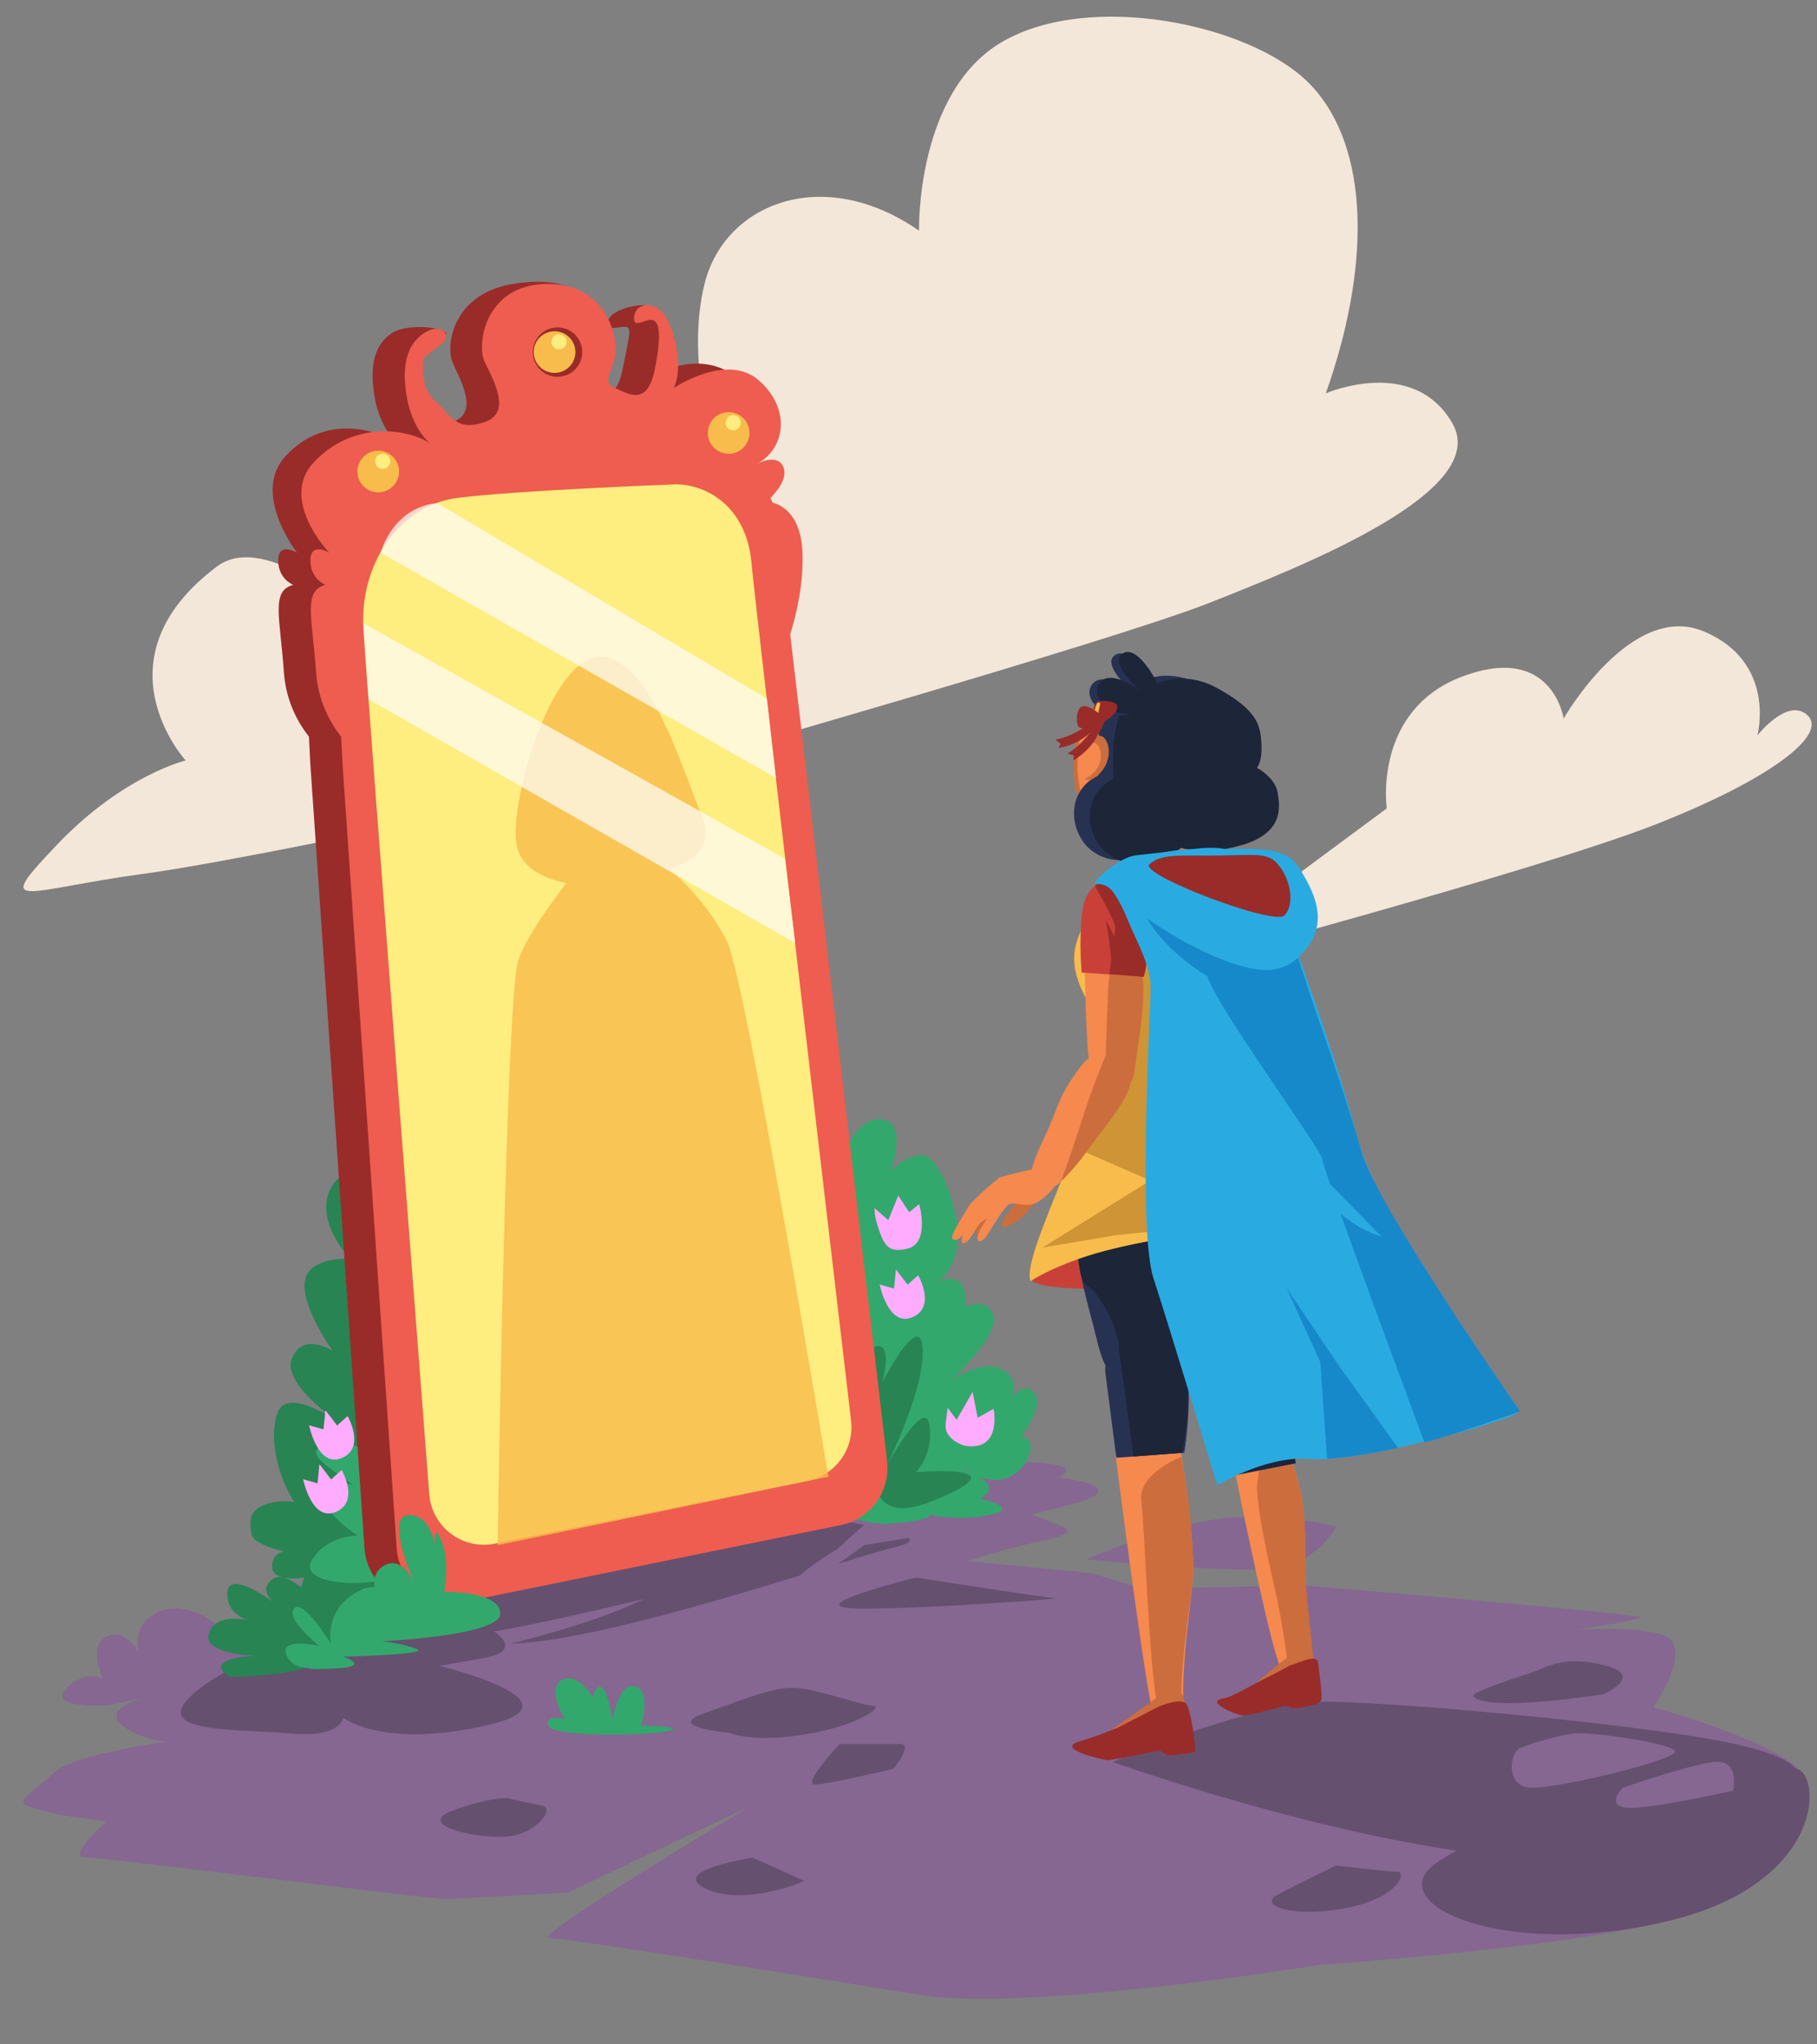 <?xml version="1.0" encoding="utf-8"?>
<!-- Generator: Adobe Illustrator 23.1.0, SVG Export Plug-In . SVG Version: 6.00 Build 0)  -->
<svg version="1.1" xmlns="http://www.w3.org/2000/svg" xmlns:xlink="http://www.w3.org/1999/xlink" x="0px" y="0px"
	 viewBox="0 0 960 1080" style="enable-background:new 0 0 960 1080;" xml:space="preserve">
<rect x="0" y="0" width="960" height="1080" fill="#808080" stroke="none"/>
<style type="text/css">
	.st0{fill:#F3E7D9;}
	.st1{fill:#856792;}
	.st2{fill:#665070;}
	.st3{fill:#288453;}
	.st4{fill:#33A86D;}
	.st5{fill:#FFACFF;}
	.st6{fill:#992C29;}
	.st7{fill:#EE5D4F;}
	.st8{fill:#FEED7F;}
	.st9{fill:#F7BC4B;}
	.st10{opacity:0.8;}
	.st11{opacity:0.75;fill:#FFFCF3;}
	.st12{fill:#C94039;}
	.st13{fill:#F5894E;}
	.st14{fill:#CC6D3D;}
	.st15{fill:#273252;}
	.st16{fill:#1D2538;}
	.st17{fill:#CE9436;}
	.st18{fill:#29ABE2;}
	.st19{fill:#1689CB;}
</style>
<g id="cloud">
	<path class="st0" d="M732.67,427.08c0,0-7.42-51.93,40.06-69.73c47.48-17.8,53.41,22.25,53.41,22.25s35.61-62.31,74.18-45.99
		c38.57,16.32,28.19,54.89,28.19,54.89s16.32-20.77,26.7-10.39c10.39,10.39-20.77,34.12-81.6,57.86
		c-60.83,23.74-255.18,75.66-255.18,75.66L732.67,427.08z"/>
	<path class="st0" d="M345.15,407.75c0,0-205.49,45.24-269.39,53.88c-63.9,8.64-80.23,20.9-45.48-15.54s67.8-44.35,67.8-44.35
		s-48.75-53.45,16.56-102.49c26.1-19.59,75.82,26.69,75.82,26.69l97.7-45.12l48.11-22.22l42.07-19.43c0,0-16.52-47.42-6.08-89.29
		c10.61-42.52,62.61-63.22,113.3-28.01c0,0-1.75-73.56,44.32-99.98s128.78-9.39,160.36,20.73c31.58,30.12,36.21,91.74,10.25,165.17
		c0,0,46.22-20.09,66.86,15.83c20.64,35.92-77.37,74.65-128.34,94.85C588.07,338.67,345.15,407.75,345.15,407.75z"/>
</g>
<g id="ground">
	<path class="st1" d="M697.18,1038.05c0,0-154.68,25.06-211.25,15.82s-186.98-30.07-196.22-30.07s106.22-69.45,106.22-69.45
		l-95.79,45.41c0,0-58.89,3.46-65.81,3.46S53.67,981.09,44.43,981.09s11.75-18.79,11.75-18.79l-23.62-3.36c0,0-6.73-1.58-16.62-4.35
		s2.27-7.81,12.66-18.2c10.39-10.39,69.42-17.81,69.42-17.81s-1.15-10.39,8.08-24.25C115.34,880.47,129.2,877,129.2,877
		s43.88-33.48,46.19-33.48c2.31,0,249.4-46.19,249.4-46.19s41.57,1.15,55.42-1.15c13.86-2.31,13.86-4.62,25.4-4.62
		c11.55,0,39.26,8.08,47.34,11.55c8.08,3.46,20.62,6.01-1.32,10.63c-21.94,4.62-40.2,10.96-40.2,10.96l65.32,6.39l27.41,8.22
		l83.59-1.83c0,0,180.8,15.17,178.74,17s-32.96,6.35-32.96,6.35s32.6-1.88,45.62,3.15c16.19,6.25-5.54,37.98-5.54,37.98
		s67.65,18.2,79.52,36c8.55,12.82-3.96,47.47-64.48,73.58C852.7,1027.06,697.18,1038.05,697.18,1038.05z"/>
	<path class="st2" d="M587.99,930.85c0,0,92.57,33.23,178.02,46.29c78.07,10.59,79.12,7.91,148.27-16.22
		c22.81-7.96,70.3-25.93-3.09-40.75c-49.57-10.01-202.34-24.2-223.52-20.57C639.72,907.82,587.99,930.85,587.99,930.85z"/>
	<g>
		<path class="st2" d="M467.2,807.75c-5.7,4.79-14.36,11.66-24.58,18.42c13.81-4.23,24.98-7.58,31.81-9.24
			C486.39,814.04,479.67,810.71,467.2,807.75z"/>
		<path class="st2" d="M415.97,799.58l-271.33,47.51l39.28,9.14c0,0,18.63,8.32,50.46,11.34c3.06-1.84,7.65-3.39,14.55-4.01
			c22.38-2.01,91.42-18.87,91.42-18.87c-20.43,9.96-48.06,18.04-70.75,23.67c1.57-0.07,3.15-0.16,4.76-0.26
			c37.42-2.45,101.2-21.38,148.19-35.77c6.31-5.35,15.77-12.2,29.04-19.05c5.09-2.63,9.07-4.68,12.2-6.31
			C444.62,802.83,415.97,799.58,415.97,799.58z"/>
	</g>
	<path class="st1" d="M477.16,786.7c0,0,32.25-16.19,69.9-14.07c27.4,1.54,11.88,7.77,11.88,7.77s38.07,4.58,12.86,12.57
		c-39.24,12.44-129.37,25.37-129.37,25.37L477.16,786.7z"/>
	<path class="st2" d="M484.03,833.38c0,0-67.15,16.44-28.78,16.44s106.89-5.48,102.78-5.48
		C553.92,844.34,484.03,833.38,484.03,833.38z"/>
	<path class="st2" d="M397.7,981.38c0,0-45.22,6.85-24.67,16.44c20.56,9.59,52.07-4.11,52.07-4.11L397.7,981.38z"/>
	<path class="st2" d="M267.51,949.86c0,0,12.33,2.74,19.18,4.11c6.85,1.37-4.11,16.44-21.93,16.44s-43.85-6.85-26.04-13.7
		C256.55,949.86,267.51,949.86,267.51,949.86z"/>
	<path class="st1" d="M574.02,823.79c0,0,44-19.49,74.67-21.9c30.67-2.41,57.34,4.54,57.34,4.54s-10.67,21.33-37.34,22.6
		C642.02,830.3,574.02,823.79,574.02,823.79z"/>
	<path class="st2" d="M829.31,962.1c0,0,105.28-27.98,119.08-27.69c13.79,0.29,18.16,60.4-68.04,80.7
		c-86.2,20.3-152.32-9.63-121.28-31.09C790.09,962.55,829.31,962.1,829.31,962.1z"/>
	<path class="st1" d="M857.34,944.46c0,0-8.96,8.96,1.49,10.46c10.46,1.49,56.78-8.96,56.78-8.96s4.48-17.93-11.95-14.94
		C887.22,934,857.34,944.46,857.34,944.46z"/>
	<path class="st1" d="M832.12,915.69c8.17-0.84,49.61,4.92,52.85,9.25c3.24,4.32-63.78,20.54-76.76,19.46
		c-12.97-1.08-10.69-18.62-4.92-21.02C809.06,920.97,823.95,916.53,832.12,915.69z"/>
	<path class="st2" d="M706.03,985.49c0,0,28,3.36,32.48,3.36c4.48,0,1.12,13.44-26.88,19.04c-28,5.6-47.03-1.12-36.95-6.72
		C684.75,995.57,706.03,985.49,706.03,985.49z"/>
	<path class="st2" d="M811.54,882.71c6.85-2.74,16.44-8.22,37-2.74c20.56,5.48-1.37,15.07-1.37,15.07s-60.3,9.59-68.52,1.37
		C775.91,893.68,804.69,885.46,811.54,882.71z"/>
</g>
<g id="bush">
	<path class="st1" d="M120.88,863.17c0,0-18.27-18.09-35.32-12.3c-17.05,5.79-12.18,22.43-12.18,22.43s-6.7-13.75-17.05-8.68
		s-1.83,22.43-1.83,22.43s-9.14-5.79-19.49,5.06c-10.35,10.85,21.93,8.82,21.93,8.82l19.18-3.97c0,0-27.41,6.51-7.31,17.37
		s42.33,6.72,74.61-4.13S182.39,881.99,120.88,863.17z"/>
	<path class="st2" d="M259.52,860.89c0,0,19.18,10.96-4.11,15.07c-23.3,4.11-23.3,4.11-23.3,4.11s79.48,19.18,24.67,31.52
		s-75.37-4.11-75.37-4.11s-1.37,10.96-28.78,8.22c-27.41-2.74-86.33,1.37-39.74-28.78S259.52,860.89,259.52,860.89"/>
	<path class="st3" d="M178.45,858.88c0,0-24.14-31.9-34.24-24.75c-10.1,7.15,4.38,15.19,4.38,15.19s-27.72-21.73-28.47-8.02
		c-0.75,13.71,14.73,15.56,14.73,15.56s-19.46-6.4-24.29,5.34c-4.83,11.75,24.16,12.53,24.16,12.53s-28.8,1.04-13.36,11.18
		c0,0,33.85-0.17,46.35-7.35C180.21,871.39,178.45,858.88,178.45,858.88z"/>
	<path class="st3" d="M203.2,637.7c0,0-16.15-24.97-25.45-14.24c-15.43,17.8,7.12,41.54,7.12,41.54s-22.29-1.45-23.87,12.26
		s14.77,36.4,14.77,36.4s-15.82-10.55-21.63,4.22c-5.8,14.77,31.91,38.51,31.91,38.51s-34.55-27.43-39.82-8.97
		c-5.27,18.46,4.75,45.89,19.52,58.55s40.62,18.46,50.11,5.8S203.2,637.7,203.2,637.7z"/>
	<path class="st3" d="M181.31,804.38c0,0-19.52-13.19-34.81-11.08c-15.3,2.11-14.77,9.49-13.71,16.88
		c1.05,7.38,25.32,11.08,25.32,11.08s-12.13-5.8-14.24,4.75c-2.11,10.55,16.88,7.38,16.88,7.38s-5.8,14.24-2.64,23.74
		c3.16,9.49,34.55,7.38,34.55,7.38S231.95,832.34,181.31,804.38z"/>
	<path class="st4" d="M218.6,777.33c0,0-35.04-19.73-47.05-14.61c-12,5.12,2.32,12.13,15.69,22.29c0,0-8.29-5.09-14.42,3.37
		c-6.13,8.46,16.14,22.87,16.14,22.87s-16.29-0.41-24.28,13.15c-7.99,13.56,35.44,16.27,53.82,4.26
		C236.88,816.64,249.46,803.39,218.6,777.33z"/>
	<path class="st4" d="M440.03,633.48c0,0,5.27-40.62,23.21-42.2c17.93-1.58,7.38,27.43,7.38,27.43s7.91-8.97,16.88-8.44
		s19.52,29.01,18.46,44.84c-1.05,15.82-10.55,22.68-10.55,22.68s4.75-4.22,10.55-1.05c5.8,3.16,3.69,13.71,3.69,13.71
		s12.13-5.8,15.3,4.75c3.16,10.55-23.21,35.34-24.79,35.87c-1.58,0.53,15.82-12.66,27.43-8.44c11.6,4.22,7.38,15.3,7.38,15.3
		s6.33-8.44,11.6-2.11c5.27,6.33-6.86,23.21-6.86,23.21s8.44,0.53,3.16,11.6c-5.27,11.08-17.93,14.77-29.54,7.38
		c-11.6-7.38-2.11-1.05-2.11-1.05s20.57,7.91,6.33,14.77c0,0,22.68,4.75,5.8,8.44c-16.88,3.69-32.18,0-32.18,0s1.58,3.16-20.57,4.75
		c-22.15,1.58-49.05-16.88-49.05-16.88L440.03,633.48z"/>
	<path class="st3" d="M459.02,740.96c0,0-5.93-27.3,3.56-29.67c9.49-2.37,3.56,18.99,3.56,18.99s20.18-39.16,21.36-17.8
		c1.19,21.36-18.99,61.71-18.99,61.71s20.18-36.79,22.55-21.36c2.37,15.43-7.12,24.92-7.12,24.92s51.43-4.35,17.41,11.47
		S456.65,799.11,459.02,740.96z"/>
</g>
<g id="flowers">
	<path class="st5" d="M479.59,659.59c-8.82,2.16-11.87-0.26-15.03-9.37c-3.16-9.12-2.37-11.92-2.37-11.92l7.12,6.31l5.27-12.97
		l5.8,8.76l5.27-4.28C485.66,636.12,491.46,656.69,479.59,659.59z"/>
	<path class="st5" d="M482.04,695.87c-12.79,5.39-17.27-17.29-17.27-17.29l7.61,2.18l0.98-10.14l6.19,8.08l5.55-5
		C485.1,673.7,494.84,690.48,482.04,695.87z"/>
	<path class="st5" d="M177.43,798.73c-12.79,5.39-17.27-17.29-17.27-17.29l7.61,2.18l0.98-10.14l6.19,8.08l5.55-5
		C180.49,776.56,190.22,793.34,177.43,798.73z"/>
	<path class="st5" d="M180.59,770.24c-12.79,5.39-17.27-17.29-17.27-17.29l7.61,2.18l0.98-10.14l6.19,8.08l5.55-5
		C183.65,748.07,193.38,764.85,180.59,770.24z"/>
	<path class="st5" d="M509.66,763.77c0,0-11.08-3.16-10.02-11.6c1.05-8.44,1.05-8.44,1.05-8.44l4.75,6.33l8.44-14.77l2.64,13.71
		l8.44-4.75C524.96,744.25,529.7,766.93,509.66,763.77z"/>
</g>
<g id="mirror">
	<path class="st6" d="M451.68,771.86l-51.2-436.77c3.12-10.01,7.11-26.36,6.49-43.1c-0.73-19.79-10.6-25.07-15.81-26.48
		c-0.34-0.83-0.71-1.65-1.12-2.45c3.29-3.29,9.13-10.22,6.93-16.07c-3-8-14-2-14-2c15-8,23.95-29.84,6.95-44.84
		s-38.77-4.48-38.77-4.48c6-13,2.31-27.44-3.69-32.44s-25.35,0.13-26.14,6.36c-0.72,5.63,4.6,3.07,8.6,3.07s3.05,2.33-0.95,22.33
		s-14,13-21,10s7.68-19.89,9.68-29.89s-8.44-31.38-46.68-25.11c-31.59,5.18-35.52,32.1-32,41c3.52,8.9,15,27,0,32
		s-11.31-0.02-16.26-11c-10.81-23.97,7.4-30.52,12.4-34.52S215.98,170,206.98,176s-12,17-9,34s12,24,12,24
		c-15-9-39.74-13.48-58.74,6.52s5.74,51.48,5.74,51.48s-10-6-10,4s8,13,8,13c-12,3-7,17-5,46c1.06,15.38,7.46,26.82,13.25,34.17
		l0.75,14.83l28.58,413.89c1.28,18.59,18.65,31.8,36.91,28.08l197.76-40.31C442.92,802.46,453.54,787.77,451.68,771.86z"/>
	<path class="st7" d="M468.7,771.86l-51.2-436.77c3.12-10.01,7.11-26.36,6.49-43.1c-0.73-19.79-10.6-25.07-15.81-26.48
		c-0.34-0.83-0.71-1.65-1.12-2.45c3.29-3.29,9.13-10.22,6.93-16.07c-3-8-14-2-14-2c15-8,18-29,1-44s-45,4-45,4c6-13-1-36-7-41
		s-13.74-3.07-14,4c-0.2,5.36,5,1,9,1s6,6,2,26s-14,13-21,10s-2-7,0-17s-5-39-37-38s-36.16,32.1-32,41c4.16,8.9,15,27,0,32
		s-17-3-26-11s-6-23-6-23s5-4,10-8s-1-11-10-5s-12,17-9,34s12,24,12,24c-15-9-42-10-61,10s8,48,8,48s-10-6-10,4s8,13,8,13
		c-12,3-7,17-5,46c1.06,15.38,7.46,26.82,13.25,34.17L181,404l28.58,413.89c1.28,18.59,18.65,31.8,36.91,28.08l197.76-40.31
		C459.94,802.46,470.57,787.77,468.7,771.86z"/>
	<path class="st8" d="M226.78,789.07c0,0-32.78-424.07-34.78-457.07s18-65,50-69s112-7,112-7c15.82-1.54,40,9,43,41
		s52.71,453.89,52.71,453.89c1.56,14.85-8.44,28.45-23.08,31.39L261.35,815.5C244.21,818.94,227.96,806.52,226.78,789.07z"/>
	<circle class="st6" cx="294.58" cy="186" r="13.05"/>
	<circle class="st9" cx="293" cy="186" r="11"/>
	<circle class="st8" cx="295.37" cy="180.59" r="4.01"/>
	<circle class="st9" cx="199.84" cy="249.1" r="11"/>
	<circle class="st8" cx="202.21" cy="243.69" r="4.01"/>
	<circle class="st9" cx="384.98" cy="228.73" r="11"/>
	<circle class="st8" cx="387.35" cy="223.32" r="4.01"/>
</g>
<g id="reflection">
	<g class="st10">
		<path class="st9" d="M313.04,467.99c0,0-33.55,0.35-39.58-19.49c-6.04-19.85,16.92-101.62,43.68-101.62
			c26.76,0,44.8,64.09,52.87,81.95s-1.19,26.11-23.74,33.23C329.86,467.24,313.04,467.99,313.04,467.99z"/>
		<path class="st9" d="M309.48,453.75c0,0-28.89,34.11-35.6,53.41c-6.71,19.3-10.95,309.15-10.95,309.15l174.73-36.19
			c0,0-43.55-261.96-53.41-282.46s-31.1-41.44-42.73-47.47C329.9,444.16,309.48,453.75,309.48,453.75z"/>
	</g>
</g>
<g id="glare">
	<path class="st11" d="M409.97,411.02l-4.75-41.93L231.15,265.84c0,0-21.36,0-30.07,26.11L409.97,411.02z"/>
	<polygon class="st11" points="191.86,329.13 194.76,369.48 420.12,498.19 414.71,453.62 	"/>
</g>
<g id="skirt">
	<path class="st12" d="M703.02,653.54c0.67,4.7-49.55,29.56-81.81,28.22c-32.25-1.34-70.54,0.88-76.35-5.69
		c-4.55-5.14,13.05-15.23,13.05-15.23s24.93-11.82,65.98-19.57C677.32,631.2,702.35,648.84,703.02,653.54z"/>
</g>
<g id="right_leg">
	<g>
		<path class="st13" d="M671.58,724.38c0,0,3.73,24.04,11.49,48.79c5.34,17.03,6.7,23.24,6.66,59.17
			c-0.01,8.22,2.52,37.25,2.33,42.94c-0.33,9.88-0.18,16.89-5.24,15.93c-7.97-1.51-10.42-4.77-19.5-44.26
			c-12.14-52.77-25.1-122.12-25.1-122.12L671.58,724.38z"/>
		<path class="st14" d="M671.58,724.38c0,0,3.73,24.04,11.49,48.79c5.34,17.03,6.7,23.24,6.66,59.17
			c-0.01,8.22,4.74,44.91,4.55,50.6c-0.33,9.88-2.39,9.23-7.46,8.27c-7.97-1.51-4.63-14.45-13.72-53.93
			c-12.14-52.77-8.4-55.57-8.4-55.57L671.58,724.38z"/>
		<path class="st15" d="M624.84,639.56c0,0,6.96,66.6,14.21,82.23c9.65,20.8,31.4,18.52,34.12,5.8c4.32-20.21,8.9-57,8.37-77.08
			C680.96,628.93,650.73,609.22,624.84,639.56z"/>
		<path class="st15" d="M673.17,721.59c6.46,3.33,11.35,51.41,11.35,51.41L653,779.28c0,0-8.37-21.42-13.21-51.21
			C635.34,700.64,667.76,711.45,673.17,721.59z"/>
		<path class="st16" d="M635.21,638.1c0,0-0.82,32.65,4.13,55.12c1.38,6.26,4.95,29.13,6.53,32.53c9.65,20.8,24.58,14.55,27.3,1.83
			c4.32-20.21,8.9-57,8.37-77.08C680.96,628.93,661.1,607.75,635.21,638.1z"/>
		<g>
			<path class="st14" d="M687.66,874.57c-2.88-0.79-5.98,0.02-8.41,1.76c-9.6,6.89-9.03,8.39-21.6,17.07
				c-9.09,6.28,21.72,2.87,24.1-4.05C683.79,883.41,697.17,877.16,687.66,874.57z"/>
			<path class="st6" d="M696.44,878.51c-0.51-4.89-8.44-0.68-14.89,1.31c-4.75,2.66-8.66,4.64-12.05,6.33
				c-9.51,4.74-18.77,10.37-22.67,11c-11.56,1.85,7.18,9.05,9.88,9.13c2.69,0.07,21.55-4.86,21.55-4.86l2.33-0.13
				c0.54,1.55,4.56,1,6.2,1l8.09-1.78c0,0,2.51-0.89,3.13-2.46C698.87,895.87,696.89,882.77,696.44,878.51z"/>
		</g>
		<path class="st16" d="M673.17,721.59c6.46,3.33,11.35,51.41,11.35,51.41l-27.76,5.34c0,0-6.25-21.74-11.09-51.53
			C641.21,699.38,667.76,711.45,673.17,721.59z"/>
	</g>
</g>
<g id="left_leg">
	<g>
		<path class="st15" d="M629.63,646.99c0,0-1.49,47.39-3.53,59.8c-2.04,12.41-34.68,50.65-46.29,2.13
			c-5.63-23.53-16.35-54.12-7.63-69.55C581.31,623.22,626.64,620.95,629.63,646.99z"/>
		<path class="st16" d="M629.63,646.99c0,0-1.36,47.48-3.66,59.75c-2.97,15.82-32.55,15.66-36-1.19c-1.6-7.82-9.58-22.5-15.16-26.18
			c-5.59-3.68-3.64-13.13-6.59-18.73c0,0,7.8-17.37,9.51-21.92C584.09,621.77,626.64,620.95,629.63,646.99z"/>
		<path class="st13" d="M589.54,769.41c1.24,10.85,14.54,113.5,18.89,132.33c2.91,12.56,17.17,14.03,16.74-3.47
			c-0.62-25.07,5.33-58.69,5.25-68.98c-0.24-30.91-7.36-66.58-7.36-66.58S588.97,764.4,589.54,769.41z"/>
		<path class="st14" d="M603.02,792.78c1.76,14.25,4.13,88.81,8.49,107.65c2.91,12.56,13.04,17.46,12.61-0.05
			c-0.62-25.07,6.39-60.8,6.31-71.09c-0.24-30.91-6.31-59.72-6.31-59.72S601.26,778.53,603.02,792.78z"/>
		<path class="st15" d="M584.03,725.26c2.11,16.88,5.8,44.84,5.8,44.84l35.87-2.64c0,0,7.19-42.53-3.3-59.74
			S581.92,708.38,584.03,725.26z"/>
		<path class="st16" d="M591.42,714.71c3.16,23.21,7.52,54.73,7.52,54.73l25.71-1.98c0,0,8.24-42.53-2.24-59.74
			S588.25,691.51,591.42,714.71z"/>
		<g>
			<path class="st14" d="M613.42,895.25c-14.09,10.08-16.28,11.72-28.1,20.06c-12.68,8.95,37.45,4.93,39.98-5.2
				C627.83,899.99,625.49,886.61,613.42,895.25z"/>
			<path class="st6" d="M626.96,900.38c-2.29-3.84-13.64,0.55-15.45,1.53c-1.81,0.98-21.62,11.12-21.62,11.12s-13.2,5.2-18.6,6.64
				c-15.31,4.06,10.73,9.74,13.28,10.13c2.55,0.39,27.33-4.94,27.33-4.94l1.62,0.31l3.29,2.13c0,0,13.97-0.68,14.5-2.38
				C632.03,922.57,629.24,904.22,626.96,900.38z"/>
		</g>
	</g>
</g>
<g id="torso">
	<polygon class="st14" points="595.11,431.73 596.69,455.2 629.4,456.25 624.65,418.8 	"/>
	<path class="st9" d="M573.75,527.33L589.57,557c0,0-15.55,33.92-26.97,62.14s-20.9,50.6-18.13,57.72c0,0,8.97-6.46,29.71-13.25
		c23.64-7.73,87.39-20.11,129.01-10.08c0,0-36.96-71.22-51.74-105.49c0,0,19.49-77.94-5.38-91.38c-24.86-13.44-49.79-2.32-56.5,1.04
		c-5.23,2.62-17.14,29.41-20.31,38.64C567,502.93,565.65,512.42,573.75,527.33z"/>
	<path class="st17" d="M584.59,511.09l6.95,39.58l-23.08,55.84l39.31,17.13l-56.97,35.43l39.03-6.59c0,0,99.85-11.49,113.35,1.07
		c0,0-36.96-71.22-51.74-105.49c0,0,19.49-77.94-5.38-91.38c-24.86-13.44-49.79-2.32-56.5,1.04
		C582.85,461.06,571.83,473.46,584.59,511.09z"/>
</g>
<g id="head">
	<g>
		<path class="st14" d="M582.48,370.31c0,0-12.32,6.33-14.65,25.77c-2.33,19.44,2.47,44.56,27.15,40.35
			c38.71-6.59,33-37.7,30.68-44.56C615.71,362.53,582.48,370.31,582.48,370.31z"/>
		<path class="st13" d="M584.47,369.35c0,0-12.32,6.33-14.65,25.77c-2.33,19.44,2.47,44.56,27.15,40.35
			c38.71-6.59,33-37.7,30.68-44.56C617.7,361.58,584.47,369.35,584.47,369.35z"/>
		<path class="st9" d="M580.26,405.12c0,0-8.61-24.82,2.79-36.45c9.39-9.58,19.81-11.27,33.82-11.58c0,0-20.24,1.04-31.91,21.94
			C580.86,386.38,580.26,405.12,580.26,405.12z"/>
		<path class="st15" d="M594.24,364c0,0,18.36-14.18,40.21-2.24c21.85,11.94,23.17,19.83,23.7,29.61
			c0.53,9.78-2.37,12.66-2.37,12.66s9.55,4.97,10.92,13.04c1.37,8.07,3.67,22.79-23.06,28.89c-18.5,4.23-27.96,0.26-27.96,0.26
			c1.71-0.52-21.22,16.16-38.51,3.43c-12.05-8.88-14.88-31.37,3.03-39.96C580.21,409.7,575.87,369.89,594.24,364z"/>
		<path class="st16" d="M602.55,365.58c0,0,18.36-14.18,40.21-2.24s23.17,19.83,23.7,29.61c0.53,9.78-2.37,12.66-2.37,12.66
			s9.55,4.97,10.92,13.04c1.37,8.07,3.67,22.79-23.06,28.89c-18.5,4.23-27.96,0.26-27.96,0.26c1.71-0.52-21.22,16.16-38.51,3.43
			c-12.05-8.88-14.88-31.37,3.03-39.96C588.52,411.29,584.18,371.47,602.55,365.58z"/>
		<path class="st14" d="M574.16,400.72c0,0,2.33-13.49,7.48-11.96c5.15,1.53,6.87,14.68-2.74,21.66S574.16,400.72,574.16,400.72z"/>
		<path class="st13" d="M572.39,402c0,0,1.85-10.71,5.94-9.49c4.08,1.21,5.45,11.65-2.17,17.19S572.39,402,572.39,402z"/>
	</g>
</g>
<g id="bangs">
	<path class="st15" d="M607.07,360.81c0,0-10.14-19.8-17.89-14.79s9.54,19.9,9.54,19.9s-14.89-11.61-21.15-5.01
		c-6.26,6.6,3.16,18.53,17,16.78S607.07,360.81,607.07,360.81z"/>
	<path class="st16" d="M611.03,360.02c0,0-10.14-19.8-17.89-14.79c-7.76,5.01,9.54,19.9,9.54,19.9s-14.89-11.61-21.15-5.01
		c-6.26,6.6,3.16,18.53,17,16.78C612.38,375.16,611.03,360.02,611.03,360.02z"/>
</g>
<g id="ribbon">
	<g>
		<path class="st6" d="M584.14,378.91c0,0-7.23,8.92-14.69,12.78c-5.64,2.92-10.17,3.48-10.17,3.48l1.11-2.28l-2.83-2.15
			c0,0,10.57-1.19,24.36-13.15L584.14,378.91z"/>
		<path class="st6" d="M584.87,377.86c0,0-3.74,10.86-9.42,17.04c-4.3,4.67-8.36,6.75-8.36,6.75l0.27-2.52l-3.4-1.05
			c0,0,9.53-4.74,18.39-20.7L584.87,377.86z"/>
		<path class="st6" d="M580.14,382.34c-2.13-0.36-4.24-11.7,0.82-11.98c4.77-0.26,10.18,0.31,9.31,3.91
			C589.4,377.87,582.27,382.7,580.14,382.34z"/>
		<path class="st9" d="M578.26,375.89c0,0,0.75-4.88,2.26-4.78c1.51,0.1,0.18,2.19-0.19,5.4C579.96,379.72,578,377.95,578.26,375.89
			z"/>
		<g>
			<path class="st6" d="M581.89,379.97c0,0,0.3-2.24-2.98-4.39c-3.28-2.14-5.78-3.31-7.84-2c-2.07,1.3-2.74,6.98-1.54,9.82
				s8.46,0.62,10.28-0.47C581.64,381.85,581.89,379.97,581.89,379.97z"/>
		</g>
	</g>
</g>
<g id="left_arm_1_">
	<g>
		<path class="st13" d="M573.13,510.46c0,0,0.58,38.42,2.2,49.71c0.69,4.78,2.9,12.31,7.91,14.24c6.84,2.64,15.7-4.45,16.79-12.97
			c1.89-14.78,6.8-48.98,0.62-55.86S573.79,495.42,573.13,510.46z"/>
		<path class="st14" d="M585.65,519.96c0,0-1.32,28.79-1.52,41.56c-0.11,6.82,13.24,19.7,15.21,4.69
			c1.97-15.01,8.32-49.31,2.03-56.27C595.08,502.98,586.37,504.68,585.65,519.96z"/>
		<path class="st13" d="M548.03,628.8c-2.57-0.79-7.98-3.78,3.36-27.1c8.8-18.1,6.38-20.81,19.93-38.73
			c9.56-12.64,24.16-1.69,23.14,8.2s-12.47,25.32-22.7,39.93C557.66,631.27,550.6,629.59,548.03,628.8z"/>
		<path class="st14" d="M571.9,590.95c4.04-13.08,12.07-33.49,12.44-33.53c7.72-0.91,13.86,6.75,13.13,13.85
			c-1.02,9.89-15.08,25.13-25.31,39.74c-3.42,4.88-11.47,12.85-11.47,12.85S567.86,604.03,571.9,590.95z"/>
		<g>
			<path class="st12" d="M583.2,465.76c0,0-9.82,1.42-11.52,16.63c-1.71,15.21-0.19,31.39-0.19,31.39l32.72,2.24
				c0,0,3-6.19,2.38-33.01C606.03,458.67,583.2,465.76,583.2,465.76z"/>
			<path class="st6" d="M578.46,467.96c0,0,10.82,18.59,10.71,21.85c-0.12,3.26-3.03,24.78-3.03,24.78l18.08,1.43
				c0,0,3.01-6.45,1.83-32.23c-0.55-12.16-10.14-18.37-17.07-18.97C583.04,464.32,578.46,467.96,578.46,467.96z"/>
			<path class="st6" d="M583.58,485.55c0,0,7.96,10.61,6.05,17.85l-2.37,4.12C587.26,507.53,585.24,487.6,583.58,485.55z"/>
		</g>
	</g>
</g>
<g id="left_hand">
	<g>
		<path class="st14" d="M519.2,639.33c0,0-5.71,12.36-2.27,13.47c4.76,1.54,4.17-6.08,7.59-11.79
			C527.94,635.3,527.54,632.32,519.2,639.33z"/>
		<path class="st14" d="M538.91,633.52c0,0-7.64,8.21-9.2,11.55c-1.57,3.34,0.33,3.65,2.9,2.52c2.57-1.13,6.14-2.37,10.48-7.91
			S553.83,630.89,538.91,633.52z"/>
		<path class="st13" d="M559.14,616.12c-4.79-1.55-30.93,5.86-30.93,5.86s-14.37,11.44-16.85,15.98s-9.7,14.98-8.14,16.53
			c2.22,2.2,5.69-2.44,5.69-2.44s-1.96,4.64,0.2,4.68s4.91-4.6,6.92-8.15c2.01-3.55,5.68-4.88,5.68-4.88s-5.03,6.68-5.22,10.04
			c-0.19,3.36,2.72,2.31,5-1.11c2.29-3.42,8.86-15.16,11.9-16.5c3.04-1.34,9.38,2.27,15.03-1.19
			C557.45,629.42,563.94,617.67,559.14,616.12z"/>
	</g>
</g>
<g id="cape">
	<path class="st18" d="M634.67,448.08c-10.7,0.92-26.36,2.98-34.28,3.73c-7.92,0.75-19.19,10.68-20.84,12.88
		c-3.56,4.75,3.71-1.03,9.18,7.43c2.17,3.35,4.4,7.27,6.23,11.76c6.46,15.84,13.2,25.85,12.96,39.33
		c-0.24,13.47-6.68,126.97,1.48,151.98c8.15,25.01,33.78,109.48,33.78,109.48s26.26-16.12,49.32-13.9
		c23.06,2.22,100.61-18.38,110.62-25.12c0,0-73.68-97.55-85.9-144.56S675.38,475.3,675.38,475.3S669.78,445.05,634.67,448.08z"/>
	<path class="st19" d="M601.44,469.18c0,0-2.37,17.8,27.3,40.35s65.27,21.36,65.27,21.36l-15.47-47.23L601.44,469.18z"/>
	<g>
		<path class="st18" d="M600.55,481.02c0,0,28.57,22.76,58.41,30.09c11.68,2.87,23.02,2.07,32.51-11.72
			c9.48-13.79,3.3-27.49-4.97-40.77s-25.86-9.51-51.62-9.97C609.13,448.19,586.65,455.86,600.55,481.02z"/>
		<path class="st6" d="M607.33,456.46c-6.34,5.3,65.66,32.71,71.22,27.19c5.55-5.52,3.8-18.8-3.69-27.42
			c-5.39-6.2-12.71-4.39-34.22-4.26C621.35,452.09,613.66,451.16,607.33,456.46z"/>
	</g>
	<path class="st19" d="M701.13,770.63c0,0,14.24-0.53,37.45-5.8l-31.12-43.25l-27.69-41.14l17.8,39.16L701.13,770.63z"/>
	<path class="st19" d="M803.13,745.64c0,0-41.86,14.7-50.57,16.28c0,0-53.8-144.4-53.8-149.14s-54.99-79.52-60.53-96.13
		c-5.54-16.62,55.78,14.24,55.78,14.24s17.41,49.05,25.32,77.54C727.24,636.91,803.13,745.64,803.13,745.64z"/>
	<path class="st18" d="M692.48,614.94c0,0,4.53,27.41,37.49,38.41L692.48,614.94z"/>
</g>
<g id="grass">
	<path class="st4" d="M234.64,840.91c0,0,3.23-15.25-1.32-26.76c-4.56-11.51-3.66,2.62-3.66,2.62s-1.83-17.16-14.17-16.33
		c-12.33,0.83,3.67,36.48,3.67,36.48s-6.6-16.51-17.12-9.28c-10.52,7.23,1.61,25.02,1.61,25.02s2.12-21.53-15.32-11.5
		s-13.46,27.2-13.46,27.2s-14.99-24.36-19.52-18.65s13.24,19.76,13.24,19.76s-20.08-4.39-17.51,3.93c2.57,8.32,11.3,7.6,11.3,7.6
		s0.12,1.45,16.82,0.26c16.7-1.19,2.08-6.11,2.08-6.11s46.08-1.01,39.04-3.96c-7.05-2.96-18.68-4.16-18.68-4.16
		s63.24-2.84,62.7-14.76C263.79,840.34,234.64,840.91,234.64,840.91z"/>
	<path class="st4" d="M338.76,911.46c0,0,5.54-18.2-3.16-20.57c-8.7-2.37-11.87,17.41-11.87,17.41s-3.96-22.95-8.7-15.82
		c-4.75,7.12,4.75,15.82,4.75,15.82s-10.29-24.53-21.36-21.36c-11.08,3.16,0,21.36,0,21.36s-10.29-3.16-8.7,3.16
		c1.58,6.33,49.85,5.54,62.51,3.16C364.87,912.25,338.76,911.46,338.76,911.46z"/>
	<path class="st2" d="M371.99,905.13c21.76-7.52,34.81-13.45,46.68-13.45s37.19,9.49,42.73,9.49s-7.12,10.29-35.6,15.03
		s-40.35-0.79-40.35-0.79S350.72,912.48,371.99,905.13z"/>
	<path class="st2" d="M443.59,921.35c0,0,24.92,0,32.04,0s-3.56,13.05-3.56,13.05s-34.42,8.31-41.54,8.31
		S443.59,921.35,443.59,921.35z"/>
</g>
</svg>
